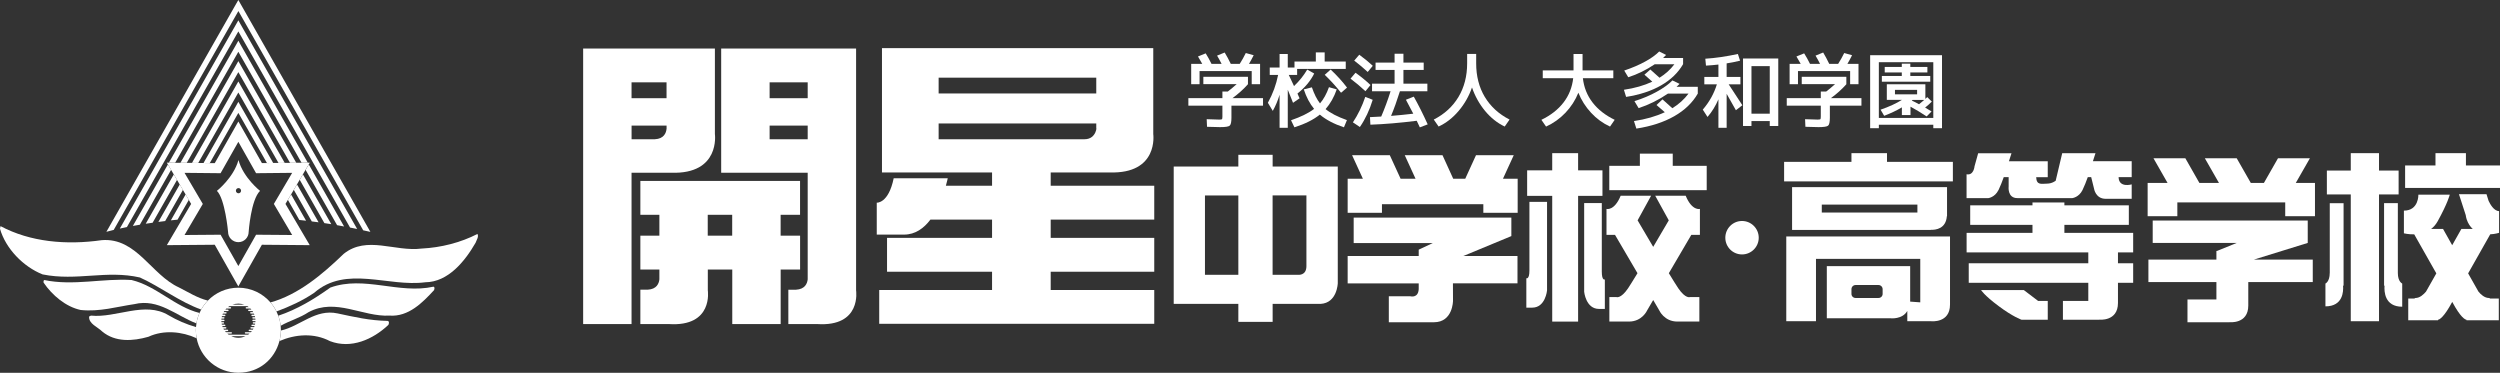 <?xml version="1.0" encoding="UTF-8"?>
<svg id="_レイヤー_2" data-name="レイヤー 2" xmlns="http://www.w3.org/2000/svg" viewBox="0 0 680.83 101.52">
  <rect x="0" y="0" width="680.83" height="101.52" fill="#333333" stroke="none"/>
  <defs>
    <style>
      .cls-1 {
        fill: #fff;
      }
    </style>
  </defs>
  <g id="_レイヤー_1-2" data-name="レイヤー 1">
    <g>
      <g>
        <path class="cls-1" d="M194.69,36.5V13.21h-35.88v75.04h13.18v-41.21h10.77c13.47.47,11.93-10.54,11.93-10.54ZM181.52,35.11c-.11,1.06-.69,2.7-3.19,2.81h-6.33v-3.72h9.53v.91ZM181.52,26.75h-9.53v-4.33h9.53v4.33Z"/>
        <path class="cls-1" d="M233.13,13.21h-36.73v33.83h23.56v29.03c-.11,1.07-.69,2.7-3.19,2.83h-2.08v9.35h7.8c12.24.82,10.65-9.17,10.65-9.17V13.21ZM219.96,37.92h-10.37v-3.72h10.37v3.72ZM219.96,26.75h-10.37v-4.33h10.37v4.33Z"/>
        <path class="cls-1" d="M217.88,64.18h-5.29v-5.68h5.29v-9.22h-43.49v9.22h5.18v5.68h-5.18v9.22h5.18v2.67c-.11,1.07-.69,2.7-3.19,2.82h-1.99v9.36h7.71c12.24.82,10.66-9.17,10.66-9.17v-5.67h6.66v14.84h13.18v-14.84h5.29v-9.22ZM199.4,64.18h-6.66v-5.68h6.66v5.68Z"/>
        <path class="cls-1" d="M286.13,46.96h16c13.49.46,11.94-10.45,11.94-10.45V13.1h-73.88v33.86h29.98v3.63h-12.58c.36-1.28.51-2.04.51-2.04h-14.72c-1.41,6.92-4.61,6.65-4.61,6.65v8.69h7.44c3.06,0,5.4-1.74,7.17-4.08h16.79v4.97h-28.6v9.22h28.6v4.97h-30.73v9.22h74.9v-9.22h-28.2v-4.97h28.2v-9.22h-28.2v-4.97h28.2v-9.22h-28.2v-3.63ZM255.62,21.15h42.93v4.31h-42.93v-4.31ZM255.62,37.92v-4.3h42.93v1.49c.13-1.2.26,2.81-3.2,2.81h-39.73Z"/>
        <polygon class="cls-1" points="455.54 41.84 446.59 41.84 446.59 45.16 438.26 45.16 438.26 51.79 464.79 51.79 464.79 45.16 455.54 45.16 455.54 41.84"/>
        <path class="cls-1" d="M346.58,42.15h-9.34v3.2h-17.6v37.41h17.6v4.89h9.34v-4.89h13.06c4.55-.26,4.68-5.65,4.68-5.65v-31.76h-17.74v-3.2ZM337.24,74.84h-9.09v-21.61h9.09v21.61ZM355.78,53.22v19.25c0,2.7-2.32,2.36-2.32,2.36h-6.89v-21.61h9.21Z"/>
        <polygon class="cls-1" points="412.24 42.27 401.96 42.27 399.03 48.68 395.76 48.68 392.84 42.27 382.56 42.27 385.5 48.68 381.43 48.68 378.49 42.27 368.22 42.27 371.16 48.68 367.01 48.68 367.01 57.96 376.35 57.96 376.35 55.61 403.96 55.61 403.96 57.96 413.31 57.96 413.31 48.68 409.3 48.68 412.24 42.27"/>
        <path class="cls-1" d="M411.59,64.3v-5.04h-42.94v6.94h21.54l-3.83,1.79v1.73h-19.35v7.45h19.35v1.56c-.13,2.56-2.27,1.96-2.27,1.96h-5.87v7.07h12.29c5.19,0,5.19-5.86,5.19-5.86l-.02-4.73h17.58v-7.45h-14.75l13.09-5.43Z"/>
        <polygon class="cls-1" points="436.4 46.39 429.77 46.39 429.77 41.71 422.72 41.71 422.72 46.39 415.89 46.39 415.89 53.34 422.72 53.34 422.72 87.58 429.77 87.58 429.77 53.34 436.4 53.34 436.4 46.39"/>
        <path class="cls-1" d="M416.51,73.64c0,2.54-.84,2.13-.84,2.13v8.01h1.61c3.6,0,4.03-4.68,4.03-4.68v-24.12h-4.8v18.66Z"/>
        <path class="cls-1" d="M436.22,73.98v-18.68h-4.8v24.15s.44,4.68,4.04,4.68h1.59v-8.02s-.83.41-.83-2.13Z"/>
        <path class="cls-1" d="M459.08,53.31h-8.31l3.69,6.7c-.63,1.06-2.33,3.99-4.24,7.22-1.91-3.23-3.63-6.16-4.25-7.22l3.68-6.7h-8.29c-1.72,4.19-3.86,3.59-3.86,3.59v7.06h2.32c1.03,1.73,3.61,6.15,6.12,10.44-1.15,1.86-2.07,3.39-2.57,4.12-2,2.93-3.2,2.38-3.2,2.38h-1.89v6.67h5.35c3.61,0,4.95-3.06,4.95-3.06,0,0,.63-1.1,1.64-2.81.98,1.71,1.64,2.81,1.64,2.81,0,0,1.34,3.06,4.93,3.06h6v-6.67h-2.54s-1.2.54-3.19-2.38c-.5-.73-1.44-2.26-2.58-4.12,2.52-4.3,5.09-8.71,6.12-10.44h2.34v-7.06s-2.15.6-3.87-3.59Z"/>
        <path class="cls-1" d="M486.46,87.47h8.09v-16.98h28.4v11.85l-2.75-.2v-9.67h-22.7v14.21h17.37s3.19.37,4.55-2v2.8h6.5s5.13.59,5.13-4.53v-18.55h-44.59v23.08ZM512.7,80.05c0,.61-.5,1.1-1.13,1.1h-6.23c-.63,0-1.13-.49-1.13-1.1v-1.31c0-.61.5-1.12,1.13-1.12h6.23c.62,0,1.13.51,1.13,1.12v1.31Z"/>
        <path class="cls-1" d="M530.19,58.88h.05v-7.91h-42.2v11.65h37.78v-.03c1.36.04,4.12-.29,4.37-3.71ZM522.17,57.88h-26.04v-2.16h26.04v2.16Z"/>
        <polygon class="cls-1" points="513.89 41.71 504.21 41.71 504.21 44.08 485.87 44.08 485.87 49.4 531.83 49.4 531.83 44.08 513.89 44.08 513.89 41.71"/>
        <path class="cls-1" d="M562.2,61.24h17.55v-5.33h-17.55v-.78h-8.69v.78h-16.96v5.33h16.96v2.17h-17.94v5.32h33.14v2.97h-32.56v5.32h32.56v4.93h-6.91v5.13h9.86v-.03s5.13.59,5.13-4.54c0-.06,0-.1,0-.15h0v-5.34h4.14v-5.32h-4.14v-2.97h4.14v-5.32h-18.73v-2.17Z"/>
        <path class="cls-1" d="M551.15,78.99h-11.64s.78,1.38,4.75,4.34c3.94,2.96,6.29,3.75,6.29,3.75h7.12v-5.13h-2.63l-3.88-2.95Z"/>
        <path class="cls-1" d="M544.26,51.76c.47-.97,1.02-2.37,1.43-3.53h1.33v2.56s-.4,3.16,2.36,3.16h14.99s1.77-.2,2.76-2.18c.48-.97,1.03-2.37,1.44-3.53h.93l.78,3.15s.4,2.75,3.16,2.75h7.09v-3.93s-3.5,1.05-3.57-1.97h3.57v-4.34h-10.56l.7-2.18h-9.06l-1.78,7.5s-.97.79-2.37.79-2.86.54-2.94-1.76h3.15v-4.34h-10.57l.7-2.18h-9.08l-.99,3.56s-.2,2.56-2.17,2.17v6.5h5.9s1.8-.2,2.78-2.18Z"/>
        <polygon class="cls-1" points="629.06 43.1 620.37 43.1 616.54 49.81 612.96 49.81 609.13 43.1 600.45 43.1 604.29 49.81 598.96 49.81 595.14 43.1 586.46 43.1 590.29 49.81 584.87 49.81 584.87 58.88 592.96 58.88 592.96 55.12 622.34 55.12 622.34 58.88 630.44 58.88 630.44 49.81 625.22 49.81 629.06 43.1"/>
        <path class="cls-1" d="M628.47,66.16v-6.1h-42.22v6.1h22.88l-5.34,2.17h-.19v2.37h-18.52v6.11h18.52v4.74h-7.88v6.21h11.43v-.02s5.13.58,5.13-4.53v-6.4h17.56v-6.11h-16.04l14.66-4.54Z"/>
        <polygon class="cls-1" points="671.55 45.06 671.55 41.71 663.26 41.71 663.26 45.06 654.99 45.06 654.99 51.18 680.83 51.18 680.83 45.06 671.55 45.06"/>
        <polygon class="cls-1" points="653.22 46.45 647.88 46.45 647.88 41.71 640.19 41.71 640.19 46.45 633.68 46.45 633.68 52.95 640.19 52.95 640.19 87.48 647.88 87.48 647.88 52.95 653.22 52.95 653.22 46.45"/>
        <path class="cls-1" d="M634.46,74.35c0,2.38-1.17,2.87-1.17,2.87v6.21c4.79,0,4.93-4.06,4.8-5.63h.14v-22.47h-3.76v19.03Z"/>
        <path class="cls-1" d="M653.01,74.35v-19.03h-3.75v22.47h.13c-.13,1.58,0,5.74,4.81,5.74v-6.31s-1.19-.49-1.19-2.87Z"/>
        <path class="cls-1" d="M677.75,54.78l-.6-1.9h-7.5l1.85,5.71c.03.35.13.72.25,1.13.39,1.17.98,2.02,1.66,2.63h-3.1l-2.5,4.43-2.49-4.43h-3.26c.7-.51,1.3-1.21,1.8-2.1,2.76-4.99,3.29-7.23,3.29-7.23h-8.55s.14,4.34-3.94,4.34v6.18s1.21.31,2.81.28l6.02,10.63-2.81,4.96c-.62.74-1.67,1.74-2.86,1.74-.16,0-.24.06-.27.14h-1.71v5.92h8.11v-.13c.37-.06,1.58-.59,3.87-4.87,2.29,4.28,3.49,4.8,3.88,4.87v.13h8.8v-5.92h-2.42c-.03-.09-.11-.14-.27-.14-1.18,0-2.24-.99-2.85-1.74l-2.81-4.96,6.02-10.64c1.37-.06,2.41-.41,2.41-.41v-5.91c-1.45,0-2.52-2.07-2.81-2.71Z"/>
        <path class="cls-1" d="M474.41,60.18c-2.51,0-4.55,2.04-4.55,4.56s2.04,4.55,4.55,4.55,4.55-2.04,4.55-4.55-2.04-4.56-4.55-4.56Z"/>
        <path class="cls-1" d="M339.86,22.92v-2.01h-12.15v2.01h9.07c-.76.68-1.56,1.35-2.41,2.01h-1.47v1.79h-9.27v2.05h9.27v2.95c0,.42-.04.67-.11.74-.08.07-.33.11-.78.11-.51,0-1.64-.04-3.39-.11l.09,2.07c1.53.06,2.73.09,3.57.09,1.42,0,2.29-.13,2.6-.4.32-.26.48-.99.48-2.17v-3.28h8.6v-2.05h-8.31c1.59-1.16,3-2.43,4.22-3.8Z"/>
        <path class="cls-1" d="M326.68,19.35h14.2v3.58h2.28v-5.54h-3.02c.4-.67.83-1.45,1.28-2.35l-2.15-.6c-.49,1.01-1.04,2-1.65,2.95h-2.44c-.54-1.13-1.09-2.16-1.66-3.09l-2.07.85c.33.54.74,1.28,1.23,2.24h-2.75c-.54-1.09-1.06-2.04-1.58-2.86l-2.1.85c.4.67.79,1.34,1.16,2.01h-3.01v5.54h2.28v-3.58Z"/>
        <path class="cls-1" d="M364.04,24.35l-2.12-.61c-.65,1.82-1.47,3.29-2.44,4.42-.85-1.09-1.58-2.54-2.21-4.38l-2.21.56c.71,2.14,1.65,3.91,2.81,5.31-1.46,1.13-3.55,2.16-6.28,3.1l.92,1.92c2.92-.93,5.23-2.09,6.92-3.46,1.67,1.4,3.86,2.56,6.57,3.46l.81-1.96c-2.58-.92-4.51-1.92-5.81-3,1.28-1.45,2.3-3.25,3.04-5.38Z"/>
        <path class="cls-1" d="M353.92,26.76s-.12-.23-.26-.55c-.14-.33-.25-.58-.32-.74,2.05-1.62,3.57-3.44,4.56-5.45l-1.9-1.07c-.97,1.64-2.17,3.14-3.6,4.49-.16-.36-.41-.88-.73-1.56-.32-.68-.55-1.17-.7-1.48h2.28v-1.63h13.24v-2.01h-5.74v-2.5h-2.41v2.5h-5.81v1.63h-1.83v-3.69h-2.23v3.69h-2.68v2.01h2.28c-.52,2.65-1.45,5.18-2.79,7.59l1.34,2.21c.77-1.38,1.39-2.85,1.85-4.4v9h2.23v-10.36c.18.43.45,1.1.81,1.99.36.89.57,1.41.62,1.57l1.79-1.23Z"/>
        <path class="cls-1" d="M360.76,20.37c1.58,1.52,3.06,3.15,4.45,4.89l1.63-1.4c-1.23-1.64-2.72-3.28-4.46-4.92l-1.61,1.43Z"/>
        <path class="cls-1" d="M373.85,17.92c-.98-.92-2.21-1.93-3.68-3.02l-1.38,1.61c1.35,1.03,2.58,2.06,3.68,3.09l1.38-1.67Z"/>
        <path class="cls-1" d="M373.24,23.16c-1.2-1.14-2.57-2.26-4.09-3.35l-1.36,1.61c1.44,1.08,2.8,2.23,4.06,3.42l1.38-1.68Z"/>
        <path class="cls-1" d="M382.87,27.16c.83,1.52,1.5,2.79,2.01,3.8-2.01.24-4.03.44-6.05.6.82-1.95,1.62-4.18,2.41-6.7h7.48v-2.08h-6.52v-3.73h5.52v-2.01h-5.52v-2.4h-2.41v2.4h-5.18v2.01h5.18v3.73h-6.14v2.08h5.05c-.77,2.42-1.62,4.72-2.55,6.88-.7.05-1.72.1-3.06.16l.11,2.06c3.87-.14,8.08-.49,12.62-1.07.39.83.67,1.43.85,1.8l2.14-.82c-1.28-2.83-2.55-5.34-3.79-7.55l-2.15.85Z"/>
        <path class="cls-1" d="M371.81,26.38c-.85,2.52-1.97,4.83-3.37,6.94l1.9,1.27c1.47-2.14,2.64-4.61,3.49-7.41l-2.01-.8Z"/>
        <path class="cls-1" d="M404.36,26.4c-1.57-2.62-2.35-5.67-2.35-9.14v-2.57h-2.46v2.57c0,3.47-.79,6.52-2.36,9.14-1.57,2.62-3.82,4.68-6.73,6.16l1.32,1.9c2.04-.95,3.86-2.37,5.45-4.25,1.59-1.87,2.81-4,3.64-6.39.82,2.38,2.01,4.51,3.56,6.39,1.56,1.88,3.34,3.3,5.35,4.25l1.32-1.9c-2.92-1.49-5.16-3.54-6.74-6.16Z"/>
        <path class="cls-1" d="M433.71,27.92c-1.48-1.92-2.36-4.13-2.64-6.63h8.29v-2.12h-8.38v-4.47h-2.46v4.47h-8.38v2.12h8.29c-.28,2.5-1.16,4.71-2.64,6.63-1.48,1.92-3.49,3.49-6.02,4.71l1.27,1.84c1.98-.9,3.74-2.15,5.28-3.76,1.54-1.62,2.71-3.44,3.52-5.46.8,2.02,1.96,3.84,3.46,5.46,1.5,1.62,3.22,2.87,5.16,3.76l1.27-1.84c-2.53-1.22-4.54-2.79-6.02-4.71Z"/>
        <path class="cls-1" d="M458.36,17.51v-1.72h-5.45c.31-.28.59-.56.82-.83l-1.88-.94c-.88.91-2.15,1.82-3.81,2.74-1.66.91-3.56,1.73-5.71,2.45l1.1,1.83c2.49-.8,4.88-1.98,7.19-3.53h5.36c-1.07,1.43-2.42,2.65-4.04,3.66-.87-.79-1.7-1.53-2.5-2.24l-1.61,1.41c.85.73,1.56,1.36,2.14,1.9-2.22,1.04-4.79,1.78-7.73,2.21l.6,1.94c3.73-.58,6.92-1.63,9.55-3.15,2.63-1.52,4.61-3.43,5.95-5.74Z"/>
        <path class="cls-1" d="M457.4,22.84l-1.95-.94c-.97,1.02-2.37,2.03-4.22,3.06-1.85,1.03-3.89,1.89-6.12,2.59l1.14,1.9c2.78-.91,5.44-2.23,7.97-3.95h5.61c-1.17,1.56-2.64,2.89-4.4,3.97-1.22-1.13-2.12-1.93-2.68-2.41l-1.63,1.54c.94.79,1.69,1.44,2.26,1.96-2.43,1.13-5.23,1.94-8.4,2.41l.65,2.05c4.04-.62,7.48-1.75,10.32-3.37,2.84-1.62,4.98-3.68,6.41-6.16v-1.85h-5.78c.38-.36.66-.62.82-.8Z"/>
        <path class="cls-1" d="M474.68,34.31h2.3v-1.34h4.98v1.34h2.32V15.93h-9.6v18.38ZM476.98,18.01h4.98v12.95h-4.98v-12.95Z"/>
        <path class="cls-1" d="M473.97,22.96v-2.01h-3.75v-3.69c1.09-.16,2.31-.41,3.66-.73l-.6-1.83c-3.19.69-6.14,1.12-8.87,1.29l.18,1.88c1.28-.08,2.41-.17,3.39-.29v3.37h-3.84v2.01h3.42c-.77,2.52-2.06,4.82-3.84,6.9l1.29,1.99c1.21-1.39,2.19-2.99,2.97-4.8v7.75h2.24v-9.25c.92,1.59,1.76,3.08,2.52,4.47l1.76-1.36c-1.53-2.37-2.78-4.27-3.73-5.7h3.2Z"/>
        <path class="cls-1" d="M502.82,22.92v-2.01h-12.15v2.01h9.07c-.76.68-1.56,1.35-2.41,2.01h-1.47v1.79h-9.27v2.05h9.27v2.95c0,.42-.04.67-.11.74-.07.07-.33.11-.78.11-.5,0-1.64-.04-3.39-.11l.09,2.07c1.54.06,2.73.09,3.58.09,1.41,0,2.28-.13,2.6-.4.32-.26.48-.99.48-2.17v-3.28h8.6v-2.05h-8.31c1.6-1.16,3-2.43,4.22-3.8Z"/>
        <path class="cls-1" d="M489.65,19.35h14.2v3.58h2.28v-5.54h-3.02c.4-.67.82-1.45,1.27-2.35l-2.14-.6c-.49,1.01-1.04,2-1.65,2.95h-2.43c-.54-1.13-1.09-2.16-1.65-3.09l-2.08.85c.33.54.74,1.28,1.23,2.24h-2.74c-.54-1.09-1.06-2.04-1.59-2.86l-2.1.85c.4.67.79,1.34,1.16,2.01h-3.02v5.54h2.28v-3.58Z"/>
        <path class="cls-1" d="M517.94,29.26v2.08h2.35v-2.29c1.46.79,2.92,1.68,4.4,2.66l1.34-1.36c-.1-.06-.37-.21-.79-.47-.42-.25-.75-.44-.97-.58.65-.52,1.27-1.06,1.83-1.63l-1.25-1.23c-.06.06-.14.15-.26.26-.11.11-.2.19-.25.23v-3.98h-10.5v4.24h4.13c-1.54.97-3.48,1.87-5.83,2.68l.98,1.67c1.8-.69,3.41-1.45,4.82-2.3ZM522.61,28.39c-.69-.39-1.34-.72-1.97-1,.03-.03.07-.06.11-.09.04-.03.08-.06.09-.09h3.2c-.42.38-.89.77-1.43,1.19ZM516.06,25.69v-1.21h6.03v1.21h-6.03Z"/>
        <polygon class="cls-1" points="525.67 20.69 520.24 20.69 520.24 19.73 524.89 19.73 524.89 18.23 520.24 18.23 520.24 17.34 517.92 17.34 517.92 18.23 513.27 18.23 513.27 19.73 517.92 19.73 517.92 20.69 512.49 20.69 512.49 22.25 525.67 22.25 525.67 20.69"/>
        <path class="cls-1" d="M509.3,15.04v19.88h2.37v-.96h14.83v.96h2.37V15.04h-19.57ZM526.5,32.12h-14.83v-15.18h14.83v15.18Z"/>
      </g>
      <g>
        <path class="cls-1" d="M89.88,92.91c5.76,2.18,11.67-.46,15.89-4.43.15-.29.34-1.04-.26-1.09-4.91-.1-8.94-1.05-13.59-2.04-6.05-1.29-10.12,3.47-15.43,4.67-.01.99-.15,1.95-.39,2.86,4.4-1.89,9.42-2.26,13.78.03Z"/>
        <path class="cls-1" d="M53.37,89.07c-2.63-.75-5.13-1.84-7.46-3.21-6.46-3.92-14.25.8-21.15.09l-.49.25c-.15,1.99,2.33,2.83,3.57,4.08,3.57,2.97,8.34,2.64,12.56,1.44,4.17-1.95,9.2-1.44,13.15.4-.14-.71-.21-1.44-.21-2.19,0-.29.02-.56.04-.85Z"/>
        <path class="cls-1" d="M130.03,63.71c-4.61,2.38-9.98,3.72-15.19,3.98-7.29.94-14.93-3.62-21.24,1.44-5.85,5.65-12.33,11.1-19.93,13.23.65.74,1.19,1.57,1.63,2.46,3.59-1.34,7.06-2.91,10.26-5.08,8.69-7.59,20.21-1.52,30.27-2.87,6.21-.05,10.78-5.71,13.7-10.78.25-.74.93-1.64.49-2.38Z"/>
        <path class="cls-1" d="M84.03,85.01c7.39-3.97,14.73,1.33,22.08.94,5.16.35,8.94-3.52,12.11-6.95.04-.24.3-.74-.16-.93-9.42,2.09-18.86-3.08-28.09.24-4.49,3.2-9.08,5.97-14.19,7.67.32.87.54,1.79.65,2.74,2.43-1.39,5.19-2.11,7.6-3.71Z"/>
        <path class="cls-1" d="M35.87,76.26c-7.74-.52-15.93,1.66-23.81,0-.29.17-.19.46-.19.71,2.33,3.43,6.06,6.59,10.11,7.45,5.17.54,9.83-.89,14.59-1.59,6.6-1.61,11.39,3.14,16.92,5.24.16-.99.44-1.95.84-2.84-6.7-1.66-11.73-7.34-18.46-8.96Z"/>
        <path class="cls-1" d="M48.78,78.3c-7.59-3.42-11.57-13.63-21.04-12.9-9.73,1.39-19.51.5-27.6-3.82l-.15.7c1.54,5.41,6.36,10.37,11.61,12.45,9.33,1.88,17.37-1.25,26.51.84,5.69,2.6,10.8,6.62,16.67,8.73.5-.89,1.11-1.72,1.82-2.44-2.85-.7-5.31-2.29-7.83-3.56Z"/>
        <path class="cls-1" d="M64.92,3.01l33.99,59.71,1.96.43L65.55,1.13l-.64-1.13-.65,1.13L28.97,63.13c.15-.05.83-.24,2-.52L64.92,3.01Z"/>
        <path class="cls-1" d="M97.27,62.37L65.55,6.68l-.64-1.14-.65,1.14-31.63,55.57c.58-.14,1.23-.27,1.93-.41l30.35-53.29,30.42,53.42c.64.12,1.29.25,1.93.39Z"/>
        <polygon class="cls-1" points="64.91 14.1 82.12 44.32 83.82 44.3 65.55 12.23 64.91 11.08 64.27 12.23 45.99 44.3 47.7 44.32 64.91 14.1"/>
        <path class="cls-1" d="M91.8,61.32c.63.12,1.27.24,1.91.36l-9.62-16.9-.87,1.47,8.58,15.07Z"/>
        <path class="cls-1" d="M36.18,61.53c.61-.11,1.25-.23,1.91-.33l8.51-14.95-.87-1.48-9.55,16.76Z"/>
        <path class="cls-1" d="M88.33,60.76c.63.1,1.25.19,1.89.29l-7.73-13.57-.87,1.48,6.71,11.79Z"/>
        <path class="cls-1" d="M39.68,60.93c.61-.09,1.24-.18,1.88-.27l6.65-11.67-.88-1.49-7.65,13.44Z"/>
        <polygon class="cls-1" points="64.91 16.64 64.27 17.77 49.14 44.33 50.86 44.34 64.91 19.64 78.98 44.34 80.68 44.33 65.55 17.77 64.91 16.64"/>
        <path class="cls-1" d="M84.91,60.3c.6.07,1.22.16,1.85.24l-5.88-10.32-.87,1.48,4.9,8.6Z"/>
        <polygon class="cls-1" points="64.91 22.18 64.27 23.31 52.28 44.36 53.99 44.37 64.91 25.19 75.84 44.37 77.54 44.36 65.55 23.31 64.91 22.18"/>
        <path class="cls-1" d="M43.13,60.44c.6-.08,1.22-.17,1.85-.24l4.84-8.49-.87-1.48-5.82,10.21Z"/>
        <path class="cls-1" d="M81.52,59.9c.61.08,1.21.13,1.83.21l-4.08-7.16-.87,1.48,3.12,5.48Z"/>
        <polygon class="cls-1" points="64.91 27.72 64.27 28.87 55.43 44.38 57.13 44.4 64.91 30.74 72.7 44.4 74.4 44.38 65.55 28.87 64.91 27.72"/>
        <path class="cls-1" d="M46.53,60.01c.59-.07,1.2-.14,1.82-.19l3.07-5.39-.87-1.48-4.02,7.06Z"/>
        <path class="cls-1" d="M84.09,44.78l.28-.48h-.55s-1.7.02-1.7.02h-1.44s-1.71.03-1.71.03h-1.44s-1.7.03-1.7.03h-1.44s-1.7.03-1.7.03h-1.36s-6.42-11.32-6.42-11.32l-6.42,11.33h-1.36s-1.71-.03-1.71-.03h-1.44s-1.7-.03-1.7-.03h-1.43s-1.72-.03-1.72-.03h-1.43s-1.71-.03-1.71-.03h-.55s.28.47.28.47l.87,1.48.73,1.24.88,1.49.73,1.24.87,1.48.74,1.25.87,1.48.64,1.1-6.62,11.23,13.05-.11,6.42,11.35,6.42-11.35,13.03.11-6.61-11.23.66-1.11.87-1.48.74-1.25.87-1.48.73-1.25.87-1.48.73-1.25.87-1.47ZM74.58,55.54l4.99,8.46-9.83-.08-4.83,8.54-4.84-8.54-9.82.08,4.98-8.46-4.98-8.47,9.82.1,4.84-8.55,4.83,8.55,9.83-.1-4.99,8.47Z"/>
        <path class="cls-1" d="M64.94,43.6c-1.32,4.79-5.87,8.38-5.87,8.38,2.2,2.13,3.04,11.05,3.04,11.17,0,1.54,1.26,2.8,2.81,2.8s2.8-1.26,2.8-2.8c0,0,.6-8.77,3.1-11.17,0,0-4.55-3.58-5.87-8.38ZM64.95,52.64c-.39,0-.71-.32-.71-.71s.32-.71.71-.71.7.32.7.71-.31.71-.7.71Z"/>
        <path class="cls-1" d="M64.91,78.35c-3.26,0-6.2,1.35-8.3,3.51-.71.73-1.32,1.55-1.82,2.44-.17.3-.32.6-.45.92-.4.89-.68,1.84-.84,2.84-.06.33-.1.67-.12,1.01-.02.28-.04.56-.04.85,0,.75.08,1.48.21,2.19,1.03,5.35,5.72,9.4,11.37,9.4s9.87-3.66,11.18-8.63c.24-.92.38-1.87.39-2.86,0-.03,0-.07,0-.1,0-.41-.02-.81-.06-1.21-.1-.96-.33-1.87-.65-2.74-.14-.39-.31-.78-.49-1.15-.44-.89-.99-1.72-1.63-2.46-2.12-2.45-5.25-4.01-8.75-4.01ZM64.91,82.68c.57,0,1.11.11,1.62.29h-3.24c.51-.18,1.05-.29,1.62-.29ZM64.92,91.99c-.7,0-1.36-.16-1.96-.44h3.9c-.6.28-1.25.44-1.95.44ZM69.54,87.74h-.53c-.11,0-.19.09-.19.2,0,.1.09.19.19.19h.48c0,.09-.03.19-.05.28h-.79c-.1,0-.2.08-.2.2,0,.11.09.19.2.19h.67c-.03.1-.06.19-.1.28h-.82c-.12,0-.21.08-.21.21,0,.1.08.19.21.19h.63c-.05.1-.1.19-.17.29h-.96c-.11,0-.2.09-.2.2s.09.2.2.2h.69c-.08.1-.15.19-.24.29h-1.48c-.11,0-.21.09-.21.2,0,.1.09.19.21.19h1.07c-.12.1-.24.2-.37.29h-5.29c-.12-.1-.25-.19-.37-.29h1.06c.12,0,.2-.09.2-.19,0-.11-.08-.2-.2-.2h-1.46c-.08-.1-.17-.19-.24-.29h.68c.11,0,.21-.09.21-.2s-.1-.2-.21-.2h-.96c-.05-.09-.11-.18-.17-.29h.64c.11,0,.2-.08.2-.19,0-.12-.09-.21-.2-.21h-.82c-.04-.09-.07-.19-.1-.28h.66c.11,0,.19-.08.19-.19,0-.12-.08-.2-.19-.2h-.78c-.02-.09-.05-.19-.06-.28h.48c.11,0,.19-.09.19-.19,0-.11-.09-.2-.19-.2h-.54c0-.09,0-.19-.02-.28h.68c.12,0,.19-.09.19-.2,0-.12-.08-.2-.19-.2h-.67c0-.1.02-.19.02-.29h.64c.12,0,.19-.08.19-.21,0-.1-.08-.17-.19-.17h-.58c.02-.11.04-.21.08-.3h.75c.12,0,.2-.09.2-.21,0-.1-.08-.19-.2-.19h-.62c.04-.1.07-.19.12-.29h.83c.11,0,.2-.09.2-.19s-.09-.2-.2-.2h-.63c.05-.09.1-.2.17-.29h1c.11,0,.19-.09.19-.2s-.08-.2-.19-.2h-.7c.09-.09.17-.19.26-.29h1.12c.1,0,.2-.08.2-.19,0-.11-.09-.19-.2-.19h-.66c.13-.1.26-.19.4-.28h4.86c.14.09.28.17.4.28h-.66c-.11,0-.19.08-.19.19,0,.12.08.19.19.19h1.12c.09.1.17.2.26.29h-.7c-.1,0-.2.09-.2.2s.1.2.2.2h1c.05.09.12.19.18.29h-.64c-.1,0-.2.1-.2.2s.1.19.2.19h.84c.05.1.09.19.12.29h-.62c-.11,0-.2.09-.2.19,0,.11.1.21.2.21h.76c.02.09.05.19.07.3h-.58c-.11,0-.2.07-.2.17,0,.12.1.21.2.21h.64c.02.1.02.19.03.29h-.67c-.11,0-.2.09-.2.2,0,.11.1.2.2.2h.67c0,.09,0,.19-.02.28Z"/>
      </g>
    </g>
  </g>
</svg>